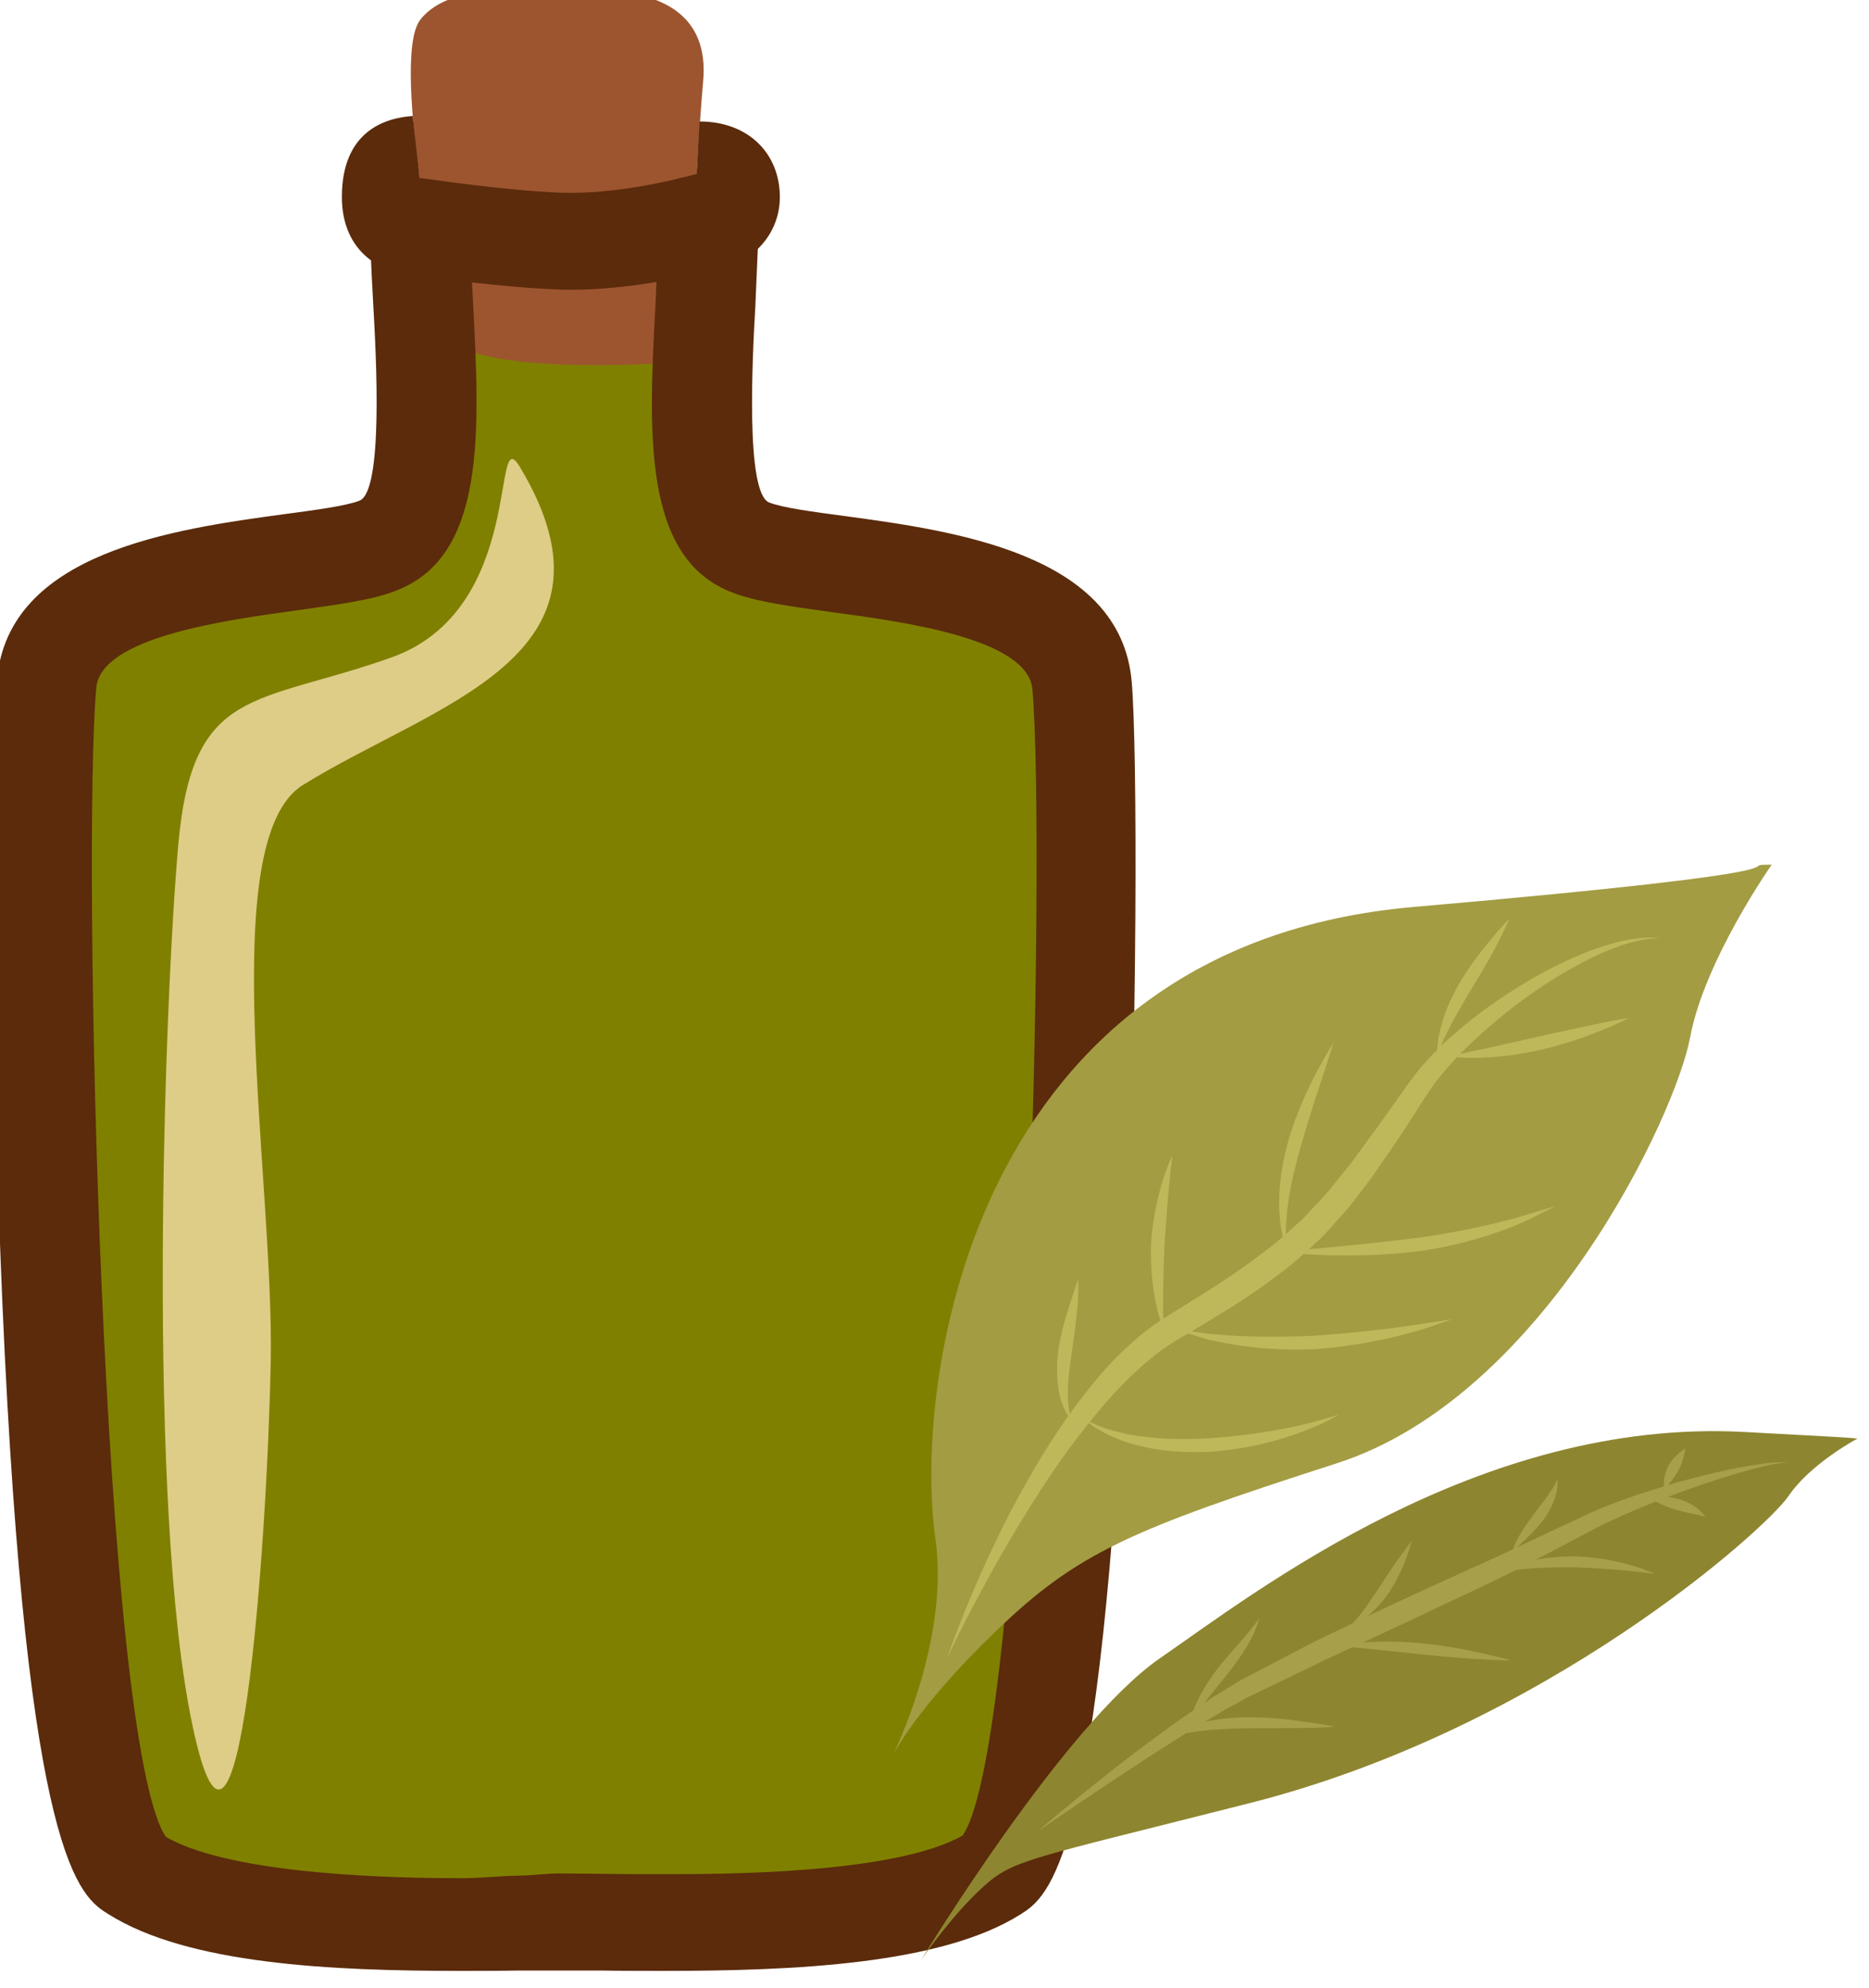 <?xml version="1.0" encoding="UTF-8" standalone="no"?>
<!-- Created with Inkscape (http://www.inkscape.org/) -->

<svg
   xmlns:dc="http://purl.org/dc/elements/1.1/"
   xmlns:cc="http://creativecommons.org/ns#"
   xmlns:rdf="http://www.w3.org/1999/02/22-rdf-syntax-ns#"
   xmlns:svg="http://www.w3.org/2000/svg"
   xmlns="http://www.w3.org/2000/svg"
   xmlns:sodipodi="http://sodipodi.sourceforge.net/DTD/sodipodi-0.dtd"
   xmlns:inkscape="http://www.inkscape.org/namespaces/inkscape"
   width="392.307mm"
   height="417.218mm"
   viewBox="0 0 392.307 417.218"
   version="1.1"
   id="svg8"
   sodipodi:docname="Aroma bobkového listu.svg"
   inkscape:version="0.92.4 (5da689c313, 2019-01-14)">
  <defs
     id="defs2">
    <style
       type="text/css"
       id="style2"><![CDATA[
    .fil5 {fill:#2D1106;fill-rule:nonzero}
    .fil4 {fill:#562314;fill-rule:nonzero}
    .fil2 {fill:#5B2B0B;fill-rule:nonzero}
    .fil1 {fill:#9D552F;fill-rule:nonzero}
    .fil0 {fill:#E0E0E0;fill-rule:nonzero}
    .fil6 {fill:#E5E5E5;fill-rule:nonzero}
    .fil7 {fill:white;fill-rule:nonzero}
    .fil3 {fill:white;fill-rule:nonzero;}
   ]]></style>
    <style
       type="text/css"
       id="style2-3"><![CDATA[
    .fil2 {fill:#662E12;fill-rule:nonzero}
    .fil1 {fill:#7FA53D;fill-rule:nonzero}
    .fil3 {fill:#9B8138;fill-rule:nonzero}
    .fil0 {fill:#AACC79;fill-rule:nonzero}
   ]]></style>
    <style
       type="text/css"
       id="style2-34">
   <![CDATA[
    .fil0 {fill:#449306;fill-rule:nonzero}
   ]]>
  </style>
    <style
       type="text/css"
       id="style2-6">
   <![CDATA[
    .fil1 {fill:#A63621;fill-rule:nonzero}
    .fil0 {fill:#45AF51;fill-rule:nonzero}
    .fil2 {fill:#ECC500;fill-rule:nonzero}
   ]]>
  </style>
    <style
       type="text/css"
       id="style2-0">
   <![CDATA[
    .fil1 {fill:#8E8530;fill-rule:nonzero}
    .fil0 {fill:#A39C43;fill-rule:nonzero}
    .fil2 {fill:#A89F4A;fill-rule:nonzero}
    .fil3 {fill:#BFB85A;fill-rule:nonzero}
   ]]>
  </style>
  </defs>
  <sodipodi:namedview
     id="base"
     pagecolor="#ffffff"
     bordercolor="#666666"
     borderopacity="1.0"
     inkscape:pageopacity="0.0"
     inkscape:pageshadow="2"
     inkscape:zoom="0.35"
     inkscape:cx="1383.8662"
     inkscape:cy="794.48392"
     inkscape:document-units="mm"
     inkscape:current-layer="Vrstva_x0020_1"
     showgrid="false"
     inkscape:window-width="1920"
     inkscape:window-height="1001"
     inkscape:window-x="-9"
     inkscape:window-y="-9"
     inkscape:window-maximized="1" />
  <g
     inkscape:label="Vrstva 1"
     inkscape:groupmode="layer"
     id="layer1"
     transform="translate(396.386,27.94)">
    <g
       inkscape:label="Vrstva 1"
       inkscape:groupmode="layer"
       transform="matrix(1.064,0,0,1.064,-32.549,55.262)"
       id="layer1-0">
      <g
         transform="matrix(0.072,0,0,0.072,-918.187,-933.643)"
         id="Vrstva_x0020_1">
<path
   inkscape:connector-curvature="0"
   d="m 9881,12395 c 37,36 66,82 63,154 -13,352 -68,762 117,833 185,70 878,42 907,377 29,335 10,3098 -244,3257 -253,158 -892,131 -1189,131 -293,0 -907,26 -1161,-132 -253,-159 -273,-2925 -243,-3260 29,-335 721,-308 907,-378 185,-71 130,-476 117,-828 -3,-85 35,-135 84,-171 46,-32 75,-49 308,-49 260,0 291,24 334,66 z"
   style="fill:#808000;fill-rule:nonzero"
   id="path7"
   class="fil0" />
<path
   inkscape:connector-curvature="0"
   d="m 9229,12807 c 0,0 -162,-760 -74,-872 87,-112 336,-80 404,-80 69,0 395,-32 371,247 -6,66 -14,188 -18,256 -15,209 -47,345 -73,517 0,0 -516,38 -610,-68 z"
   style="fill:#9d552f;fill-rule:nonzero"
   id="path9"
   class="fil1" />
<path
   inkscape:connector-curvature="0"
   d="m 9920,12214 -8,144 -9,2 -19,5 -18,4 c -2,1 -173,46 -329,40 -152,-6 -364,-38 -366,-38 l -18,-2 -19,-170 c -75,5 -194,41 -194,222 0,142 97,208 197,213 43,7 237,34 389,40 14,1 27,1 40,1 157,0 307,-34 357,-46 125,-8 217,-95 217,-208 0,-118 -85,-207 -220,-207 z"
   style="fill:#5b2b0b;fill-rule:nonzero"
   id="path11"
   class="fil2" />
<path
   inkscape:connector-curvature="0"
   d="m 11104,13748 c -31,-350 -485,-412 -786,-453 -85,-11 -172,-23 -207,-37 -66,-25 -46,-400 -38,-541 2,-55 5,-110 7,-163 1,-30 -1,-59 -8,-87 -66,64 -169,139 -268,156 -2,27 -3,53 -4,80 -20,364 -38,708 211,802 65,25 155,37 269,53 202,27 540,73 552,212 38,439 -16,2883 -191,3140 -186,106 -662,106 -820,106 -60,0 -116,0 -167,-1 -44,0 -84,-1 -120,-1 -34,0 -72,6 -113,6 -48,1 -100,7 -156,7 h -1 c -156,0 -620,-6 -806,-113 -176,-257 -230,-2709 -191,-3148 12,-139 350,-185 552,-213 114,-16 204,-28 268,-53 249,-94 231,-436 212,-797 -3,-47 -5,-93 -7,-140 -11,-6 -22,-13 -33,-20 0,0 0,0 0,-1 -16,-2 -32,-4 -47,-8 -42,-11 -89,-31 -118,-63 -16,-19 -34,-43 -46,-68 -25,53 -31,107 -30,150 2,54 5,109 8,164 8,140 28,511 -38,536 -35,14 -123,26 -207,37 -301,41 -756,104 -786,454 -16,182 -17,982 15,1713 67,1529 212,1620 291,1669 218,137 610,155 964,155 56,0 110,0 158,-1 41,0 78,0 112,0 34,0 73,0 116,0 52,1 109,1 170,1 361,0 760,-18 977,-154 78,-49 224,-140 290,-1668 32,-730 32,-1529 16,-1711 z"
   style="fill:#5b2b0b;fill-rule:nonzero"
   id="path13"
   class="fil2" />
<path
   inkscape:connector-curvature="0"
   d="m 9428,13161 c -81,-135 19,388 -351,521 -371,132 -546,76 -585,511 -39,436 -88,1820 39,2417 126,597 204,-493 214,-995 10,-502 -156,-1431 88,-1583 361,-224 907,-350 595,-871 z"
   style="fill:#decd87;;fill-rule:nonzero"
   id="path15"
   class="fil3" />

 
 <g
   transform="matrix(0.55,0,0,0.55,5793.19,7730.781)"
   id="Vrstva_x0020_1-4">

  
 
 
 <g
   transform="matrix(1.357,0,0,1.357,932.378,-7593.857)"
   id="Vrstva_x0020_1-2">

  
  
  
  
 </g>


 
 <g
   transform="matrix(0.94,-0.149,0.149,0.94,-1636.123,2282.846)"
   id="Vrstva_x0020_1-9">

  <path
   d="m 8177,16202 c 0,0 392,-548 400,-1087 13,-838 675,-3038 2988,-2876 2313,163 1650,38 1888,75 0,0 -425,438 -563,825 -137,388 -1050,1738 -2175,1913 -1125,175 -1416,250 -1900,588 -484,337 -638,562 -638,562 z"
   style="fill:#a39c43;fill-rule:nonzero"
   id="path7-8"
   class="fil0"
   inkscape:connector-curvature="0" />

  <path
   d="m 8160,17277 c 0,0 931,-1098 1478,-1361 547,-262 1847,-983 3208,-692 425,91 547,117 580,127 0,0 -263,90 -405,242 -142,151 -1450,999 -3031,1144 -1198,110 -1270,98 -1447,212 -191,124 -383,328 -383,328 z"
   style="fill:#8e8530;fill-rule:nonzero"
   id="path9-9"
   class="fil1"
   inkscape:connector-curvature="0" />

  <path
   d="m 13040,15416 c -7,-1 -18,-5 -33,-6 -29,-4 -73,-8 -129,-7 -111,-1 -272,8 -469,33 2,-1 4,-3 6,-5 15,-15 39,-34 57,-60 21,-25 34,-52 43,-74 9,-21 12,-36 12,-36 0,0 -14,6 -34,18 -20,11 -45,31 -66,57 -20,28 -33,57 -37,81 -2,9 -3,16 -4,23 -95,12 -198,29 -307,53 -59,13 -118,29 -180,48 -60,17 -122,35 -185,53 -45,13 -91,27 -138,41 8,-5 17,-12 28,-19 34,-23 81,-54 128,-98 46,-45 79,-96 94,-136 9,-19 11,-38 14,-49 2,-11 3,-18 3,-18 0,0 -4,5 -11,15 -8,8 -16,23 -30,37 -27,31 -67,67 -110,109 -45,42 -83,85 -108,119 -15,20 -24,36 -30,46 -11,3 -22,7 -33,10 -66,19 -135,37 -204,56 -139,38 -282,78 -429,120 -47,14 -93,28 -140,41 43,-25 91,-62 135,-111 54,-59 92,-121 117,-166 25,-46 38,-76 38,-76 0,0 -25,22 -61,59 -37,36 -85,88 -136,145 -52,56 -98,107 -136,140 -10,9 -18,16 -26,22 -6,5 -11,8 -15,12 -69,20 -137,40 -203,60 -138,46 -270,91 -396,133 -32,9 -62,24 -92,36 -30,12 -60,25 -89,37 -18,8 -34,16 -51,23 40,-37 89,-81 143,-130 68,-62 125,-125 161,-176 18,-25 29,-48 38,-62 8,-15 12,-24 12,-24 0,0 -28,26 -72,67 -45,39 -109,90 -178,152 -68,63 -123,130 -155,183 -4,7 -7,13 -11,19 -18,9 -36,18 -54,26 -53,25 -103,52 -152,77 -49,25 -96,49 -140,73 -176,95 -316,177 -413,234 -96,57 -148,90 -148,90 0,0 56,-27 157,-74 101,-48 248,-117 430,-198 45,-21 93,-42 143,-63 39,-17 79,-35 119,-52 39,-1 84,0 133,3 55,5 116,11 179,20 127,19 242,38 327,50 85,12 138,15 138,15 0,0 -50,-18 -132,-43 -81,-26 -194,-60 -325,-79 -65,-9 -128,-12 -186,-11 -9,0 -18,1 -27,1 32,-13 64,-26 97,-39 29,-11 59,-21 89,-32 30,-11 59,-23 91,-31 126,-38 258,-78 395,-119 50,-14 101,-28 152,-43 13,3 27,7 43,11 81,21 192,51 315,84 123,33 236,60 318,77 83,18 134,26 134,26 0,0 -47,-22 -125,-53 -78,-32 -188,-72 -312,-106 -119,-32 -231,-48 -314,-55 71,-21 144,-41 217,-62 146,-43 289,-85 428,-125 69,-21 136,-40 202,-62 1,0 2,0 2,0 6,0 11,0 17,0 76,3 179,15 293,34 112,23 214,46 288,66 74,21 120,34 120,34 0,0 -10,-6 -29,-17 -19,-11 -45,-28 -81,-44 -70,-34 -171,-72 -288,-95 -76,-13 -148,-17 -210,-15 28,-9 55,-18 82,-27 63,-22 124,-42 184,-63 57,-20 114,-39 170,-54 81,-23 160,-42 234,-59 24,19 58,41 97,59 39,18 75,31 102,42 27,11 45,17 45,17 0,0 -2,-4 -7,-11 -4,-7 -11,-18 -21,-30 -20,-23 -53,-51 -95,-70 -19,-9 -38,-16 -55,-21 5,-1 10,-2 15,-3 195,-40 355,-63 466,-73 55,-6 99,-7 128,-6 15,-1 26,2 33,2 8,1 12,1 12,1 0,0 -4,-1 -12,-2 z"
   style="fill:#a89f4a;fill-rule:nonzero"
   id="path11-1"
   class="fil2"
   inkscape:connector-curvature="0" />

  <path
   d="m 10564,14825 c -124,9 -296,10 -483,-6 -94,-10 -182,-23 -261,-41 -79,-19 -149,-39 -205,-65 -15,-6 -28,-11 -41,-17 -12,-6 -24,-13 -35,-18 -21,-12 -40,-22 -54,-33 -5,-3 -10,-6 -14,-9 51,-47 104,-92 161,-137 63,-49 130,-96 200,-137 36,-22 72,-40 109,-58 19,-8 38,-16 57,-24 18,-7 36,-14 54,-21 14,7 31,15 50,25 24,11 51,26 83,36 124,50 304,101 508,124 204,18 389,8 522,-8 66,-7 119,-18 156,-24 36,-6 57,-10 57,-10 0,0 -83,0 -215,-1 -133,-2 -314,-9 -513,-27 -199,-22 -377,-54 -504,-87 -33,-6 -61,-16 -86,-24 -14,-4 -27,-8 -39,-12 163,-65 333,-133 499,-224 50,-25 97,-54 144,-84 26,6 55,12 88,19 131,25 314,56 520,61 207,4 392,-26 523,-57 65,-16 117,-35 153,-46 35,-11 55,-18 55,-18 0,0 -82,11 -214,29 -132,14 -314,26 -515,22 -202,-6 -385,-18 -518,-26 -22,-2 -42,-3 -61,-4 24,-16 47,-32 71,-47 38,-28 74,-59 110,-88 18,-15 37,-29 54,-44 17,-16 34,-32 50,-47 33,-31 66,-62 98,-93 30,-32 61,-64 90,-95 61,-62 117,-125 172,-186 27,-31 54,-61 81,-91 27,-29 51,-55 78,-81 28,-24 55,-50 84,-72 12,-9 23,-18 34,-28 24,6 54,13 90,18 89,13 213,22 349,13 137,-10 258,-33 345,-54 87,-21 139,-39 139,-39 0,0 -55,0 -144,4 -89,4 -211,10 -344,19 -134,8 -255,17 -343,21 -27,2 -51,3 -71,3 10,-7 21,-15 31,-22 116,-83 232,-151 340,-207 109,-56 211,-99 303,-131 92,-34 173,-54 241,-67 67,-11 121,-14 157,-12 36,3 55,5 55,5 0,0 -18,-4 -54,-11 -37,-6 -91,-9 -161,-4 -70,7 -155,20 -251,46 -96,25 -204,61 -319,111 -116,49 -239,110 -365,190 -16,10 -31,20 -47,30 -8,6 -16,12 -24,17 3,-4 5,-9 9,-14 7,-12 15,-27 27,-41 41,-61 104,-138 175,-223 73,-85 137,-165 180,-225 44,-61 68,-101 68,-101 0,0 -37,28 -94,77 -56,48 -133,117 -207,204 -74,88 -127,180 -153,252 -9,17 -13,33 -17,48 -3,15 -7,27 -9,37 -1,1 -1,1 -1,2 0,0 -1,1 -1,1 -32,22 -62,47 -94,73 -30,26 -61,56 -89,84 -28,29 -56,57 -85,87 -57,58 -115,118 -176,177 -30,30 -60,61 -91,91 -32,29 -64,58 -96,87 -16,15 -33,29 -49,44 -17,14 -34,27 -51,41 -35,26 -69,55 -105,81 -32,20 -64,42 -97,63 1,-6 2,-12 4,-19 3,-19 7,-42 14,-66 10,-49 29,-105 51,-167 24,-62 52,-128 84,-197 64,-138 129,-262 175,-352 47,-91 74,-148 74,-148 0,0 -42,47 -104,129 -61,81 -142,198 -209,341 -33,72 -58,143 -76,209 -17,67 -28,128 -30,180 -3,25 -2,49 -2,70 0,11 1,21 1,31 -37,24 -76,46 -117,67 -161,88 -330,158 -493,227 -21,8 -41,17 -61,26 -4,1 -9,3 -13,5 2,-20 5,-43 10,-70 12,-83 33,-195 58,-318 28,-123 54,-234 76,-315 10,-41 20,-73 26,-96 6,-23 9,-36 9,-36 0,0 -7,11 -19,31 -12,21 -31,50 -49,88 -38,76 -83,186 -112,313 -26,128 -30,247 -24,332 1,31 5,58 8,79 -11,5 -23,10 -34,15 -41,22 -81,43 -119,68 -75,47 -145,99 -209,154 -65,56 -126,113 -183,171 0,-8 0,-17 0,-27 0,-7 0,-14 0,-22 1,-7 1,-15 2,-23 6,-66 30,-153 61,-251 30,-97 57,-187 72,-255 15,-67 18,-110 18,-110 0,0 -20,37 -51,98 -31,61 -75,145 -107,247 -31,101 -40,201 -28,272 2,9 3,17 4,25 3,8 5,15 7,22 4,13 7,25 12,34 v 0 c -159,163 -287,327 -395,472 -146,202 -253,373 -323,492 -71,120 -106,188 -106,188 0,0 42,-64 124,-176 82,-111 202,-272 361,-460 122,-143 266,-306 440,-463 4,4 8,8 13,13 12,13 29,27 49,42 10,8 21,16 33,25 12,7 25,15 39,24 54,34 125,64 205,91 82,24 173,43 270,53 195,17 371,-3 495,-30 62,-12 111,-27 144,-38 34,-12 52,-19 52,-19 0,0 -19,3 -54,8 -35,4 -85,11 -147,15 z"
   style="fill:#bfb85a;fill-rule:nonzero"
   id="path13-2"
   class="fil3"
   inkscape:connector-curvature="0" />

 </g>

</g>

</g>
    </g>
  </g>
</svg>
